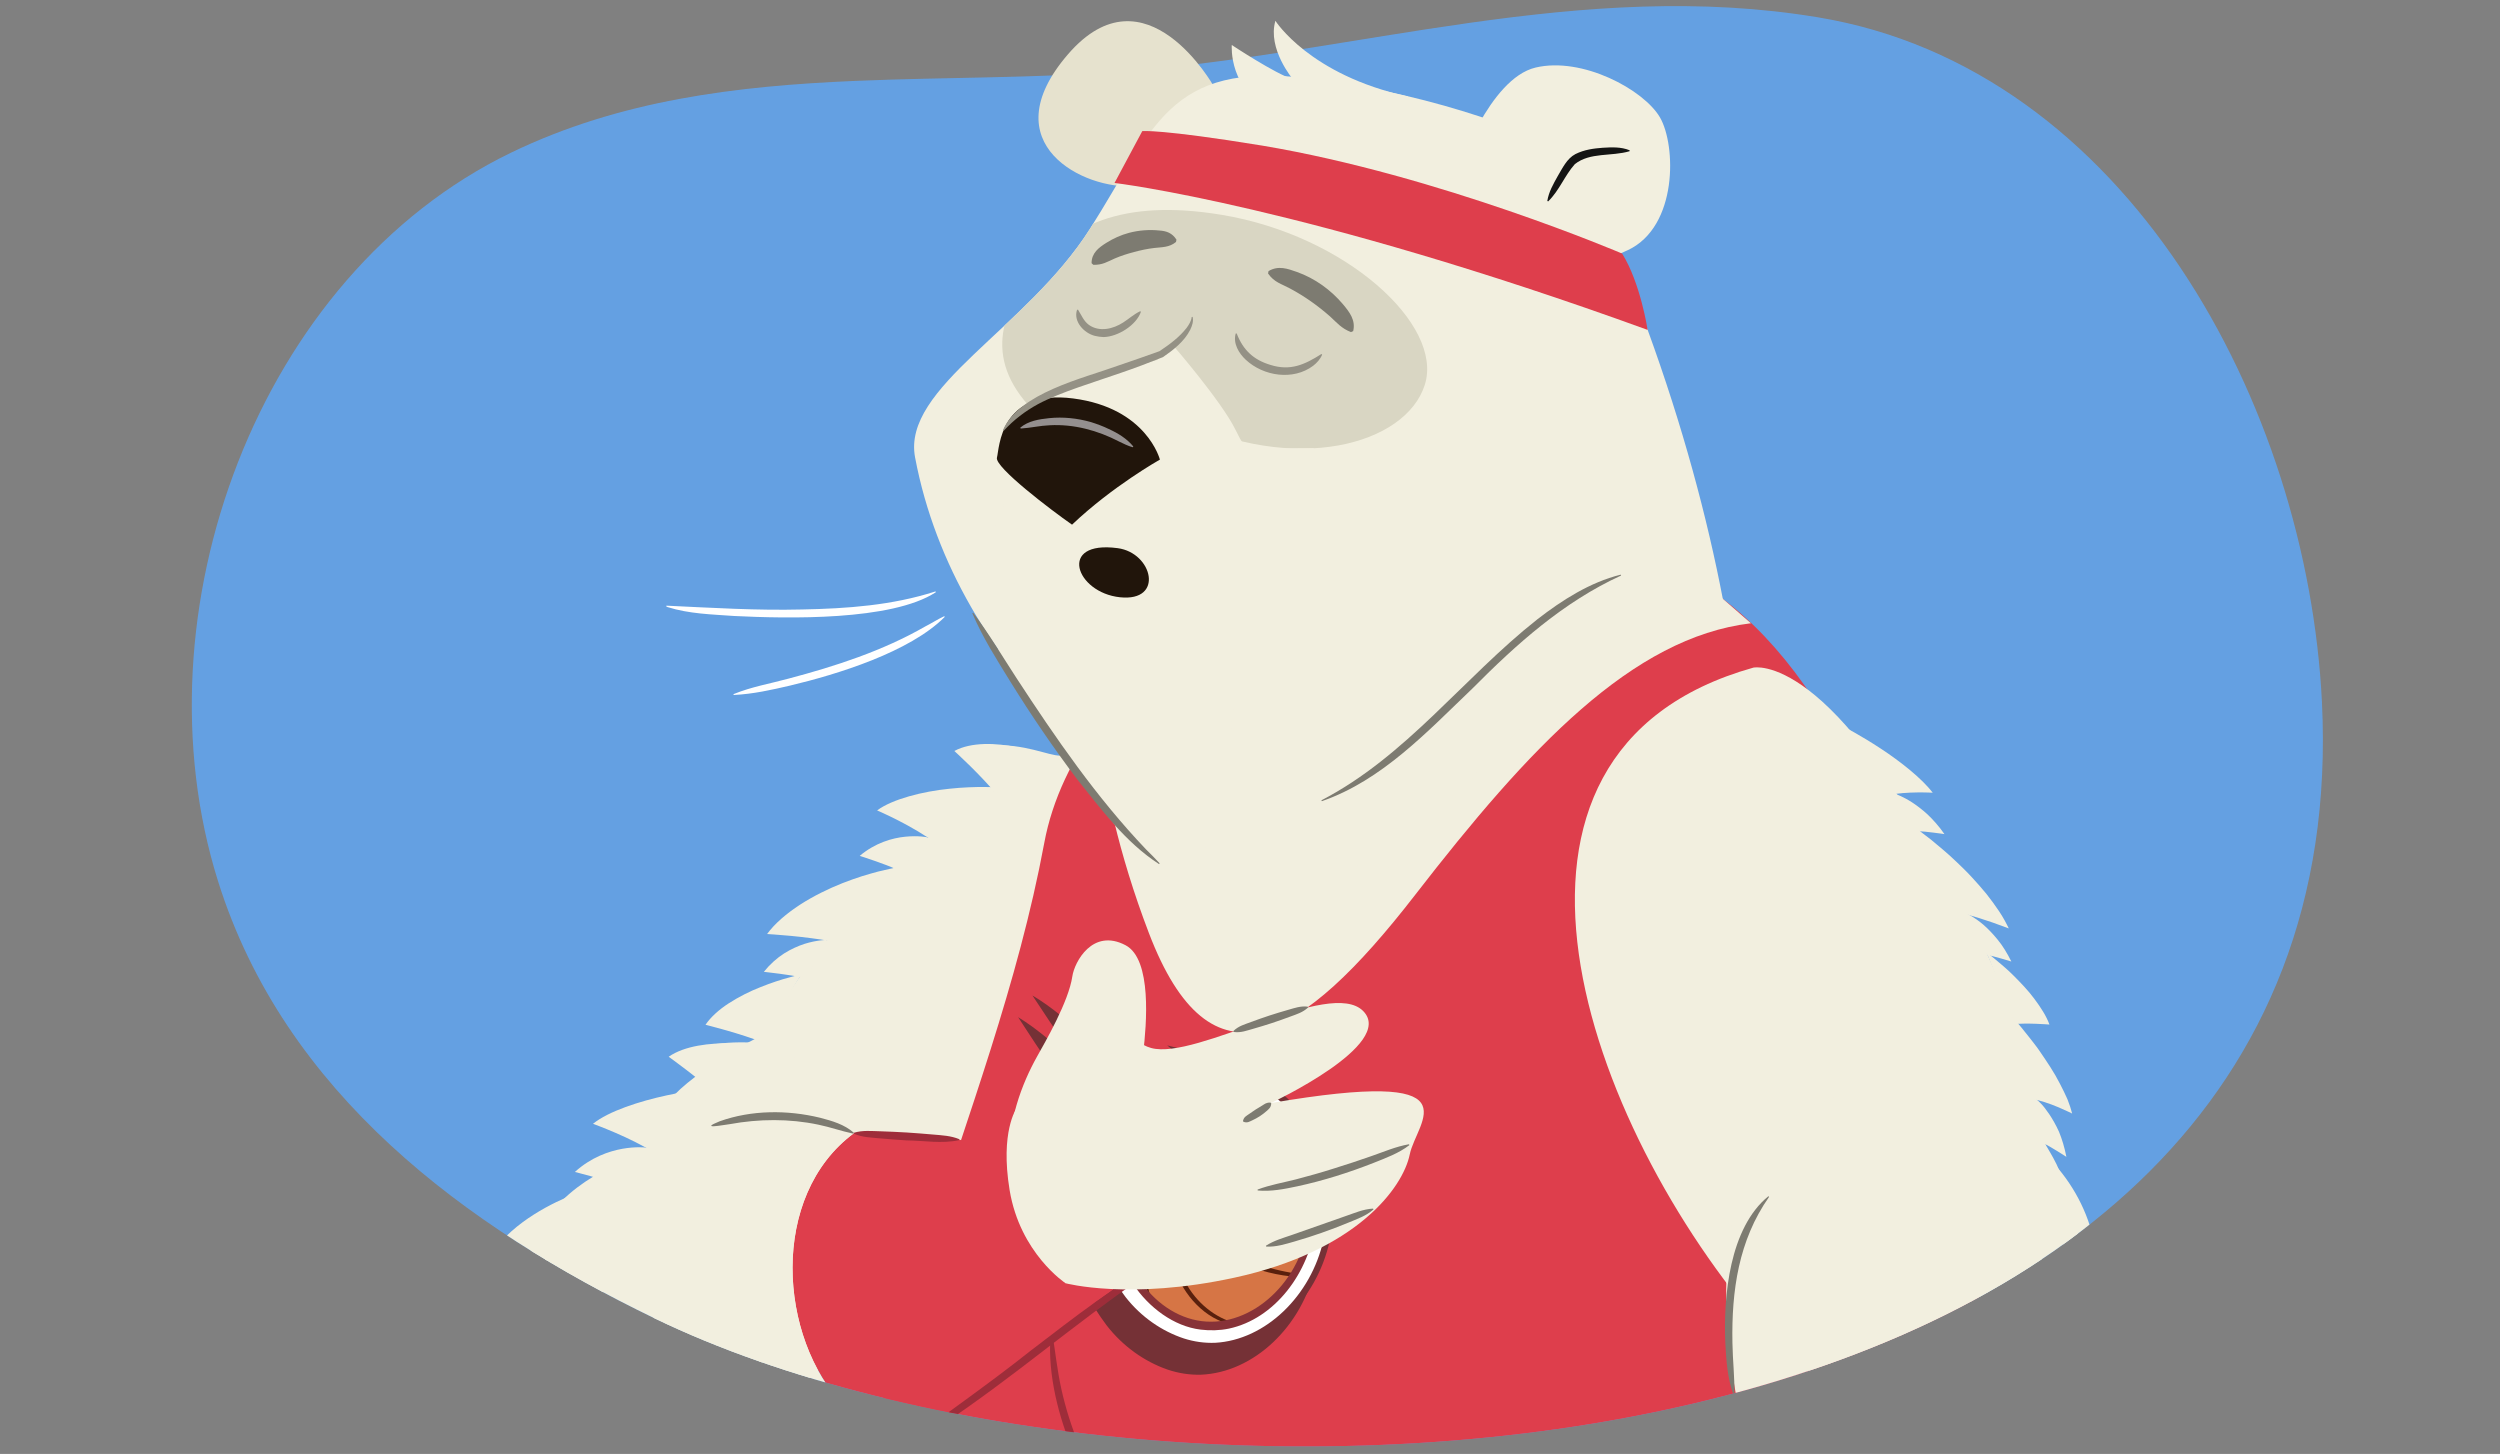 <?xml version="1.0" encoding="UTF-8"?><svg id="i" xmlns="http://www.w3.org/2000/svg" width="760" height="442" xmlns:xlink="http://www.w3.org/1999/xlink" viewBox="0 0 760 442"><rect x="0" y="0" width="760" height="442" fill="#808080" stroke="none"/><defs><clipPath id="j"><path d="M259.78,24.6c15.52-.67,31.12-.83,46.65-1.23,11.8-.3,24.92-18.46,36.57-19.37,21.36-1.66,46-4,62.12,9.44,48.85-7.86,97.29-16.55,147.6-8.17,93.91,15.63,148.69,117.89,153.15,208.12,12.05,243.74-351.87,262.37-506.78,187.43-57.49-27.81-112.58-68.38-132.83-133.01-25.55-81.55,12.12-184.12,89.06-221.38,33.17-16.06,68.6-20.29,104.47-21.83Z" fill="none"/></clipPath><clipPath id="k"><path d="M398.85,371.49c2.22-17.92-10.16-33.58-25.51-35.57-15.66-2.02-31.61,10.64-33.79,28.31-2.14,17.36,9.33,36.89,25.57,38.67,16.18,1.78,31.5-13.49,33.72-31.41Z" fill="none"/></clipPath><clipPath id="l"><path d="M469.2,42.84s-28.99-13.84-71.52-19.03c-42.53-5.19-46.9,15.09-66.27,45.67-19.37,30.58-57.24,48.3-53.23,69.56,12.41,65.9,71.58,112.38,109.26,118.94,8.14-1.32,19.33,2.34,31.79,8.22,7.65-7.16,15.71-15.48,24.11-25,39.16-44.38,65.53-56.48,80.49-58.64-4.84-25.37-12.35-53.23-22.94-82.27-13.88-38.05-31.68-57.44-31.68-57.44Z" fill="none"/></clipPath></defs><g clip-path="url(#j)"><path d="M259.78,24.6c27.32-1.17,54.88-.79,81.87-2.88,70.98-5.51,139.12-28.42,211.07-16.45,93.91,15.63,148.69,117.89,153.15,208.12,12.05,243.74-351.87,262.37-506.78,187.43-57.49-27.81-112.58-68.38-132.83-133.01-25.55-81.55,12.12-184.12,89.06-221.38,33.17-16.06,68.6-20.29,104.47-21.83Z" fill="#64a0e2"/><g><path d="M563.84,523.87c16.26,22.4,31.61,14.45,30.89,22.76,0,0,7.04-2.71,11.92-12.46,4.23-8.46-2.71-33.19-2.71-54.19,0-37.39-3.61-54.01-9.03-54.37s-31.07,98.26-31.07,98.26Z" fill="#de3e4c"/><g><path d="M334.96,245.68c-33.61-.04-70.26,23.11-93.7,66.37-23.43,43.26-45.51,95.16-45.51,95.16l41.78,19.26,114.66-101.17-17.23-79.62Z" fill="#f2efdf"/><g><path d="M330.3,248.58l.08-.03-.09,.03-.18,.07-.48,.19-1.09,.45c-.75,.32-1.54,.67-2.32,1.03-1.58,.74-3.19,1.51-4.79,2.36-3.21,1.67-6.41,3.52-9.55,5.49-6.3,3.92-12.37,8.39-18.17,13.18-11.57,9.66-22.01,20.8-31.07,33.05-4.53,6.12-8.73,12.52-12.61,19.12l-2.82,5.01c-.95,1.66-1.79,3.4-2.69,5.09l-1.34,2.58-1.4,2.78-2.79,5.56-22.33,44.49-18.12-8.91,22.38-44.6c3.72-7.41,7.44-14.94,11.66-22.18,4.24-7.22,8.85-14.24,13.84-20.97,9.97-13.47,21.5-25.81,34.39-36.56,6.47-5.34,13.24-10.33,20.37-14.77,3.56-2.23,7.2-4.33,10.93-6.28,3.76-1.94,7.5-3.75,11.58-5.27l6.62,19.08Z" fill="#f2efdf"/><path d="M320.38,230.82c-.31-.03-5.02-2.34-11.25-3.65-6.19-1.35-13.91-1.65-19.01,1.13,0,0,2.17,1.97,4.84,4.6,2.67,2.63,5.82,5.93,7.91,8.48,5.57-3.87,11.35-7.49,17.51-10.56Z" fill="#f2efdf"/><path d="M303.9,239.37c-.31,0-7.09-.47-15.21,.4-8.1,.8-17.45,3.16-22.05,6.6,0,0,2.9,1.24,6.56,3.12,3.65,1.86,8.06,4.41,11.26,6.81,6.03-6.04,12.51-11.72,19.44-16.92Z" fill="#f2efdf"/><path d="M281.88,254.54s-.68-.15-1.86-.25c-1.17-.09-2.83-.13-4.81,.07-3.96,.39-9.18,1.87-13.86,5.83,0,0,2.23,.69,4.65,1.55,2.41,.84,4.96,1.81,5.67,2.17,.36,.18,1.31-.25,2.56-.96,1.26-.7,2.8-1.69,4.29-2.7,1.52-.98,3-1.97,4.09-2.73,1.11-.73,1.84-1.22,1.84-1.22l-2.57-1.75Z" fill="#f2efdf"/><path d="M251.12,285.75s-2.76,0-6.57,1.19c-1.87,.62-4.01,1.54-6.17,2.9-2.14,1.37-4.26,3.22-6.17,5.59,0,0,2.35,.26,4.88,.6,2.53,.34,5.22,.77,5.98,.97,.38,.1,1.23-.51,2.3-1.47,1.09-.94,2.41-2.22,3.67-3.51,1.24-1.31,2.52-2.55,3.44-3.51,.92-.96,1.53-1.59,1.53-1.59l-2.87-1.17Z" fill="#f2efdf"/><path d="M271.67,263.9s-1.77,.32-4.62,1.03c-1.41,.37-3.09,.85-4.96,1.42-1.87,.58-3.87,1.32-6.01,2.14-4.23,1.68-8.77,3.89-12.86,6.53-4.07,2.65-7.68,5.7-10.02,8.92,0,0,3.33,.2,7.27,.57,3.96,.37,8.59,.99,11.24,1.45,8.21-6.66,16.87-12.54,25.72-17.68l-5.76-4.39Z" fill="#f2efdf"/><path d="M243.65,296.16c-.14,.07-1.62,.4-3.89,1.03-2.29,.61-5.3,1.58-8.53,2.88-3.27,1.27-6.62,2.97-9.65,4.91-3.01,1.94-5.52,4.21-7.11,6.55,0,0,2.85,.71,6.45,1.74,3.6,1.03,7.95,2.41,11.02,3.63,3.55-7.08,7.41-14.04,11.72-20.74Z" fill="#f2efdf"/><path d="M231.84,314.64c-.25,.17-6.41,3.03-13.12,7.53-6.64,4.36-13.78,9.68-16.54,14.17,0,0,12.36,.58,20.18,2.27,3.06-8.01,5.92-16.1,9.49-23.98Z" fill="#f2efdf"/><path d="M219.29,338.08s-10.82,2.31-16.8,12.24c0,0,9.34-.02,10.91,.15,1.58,.17,8.95-11.86,8.95-11.86l-3.06-.54Z" fill="#f2efdf"/><path d="M213.4,350.48s-20.46,10.4-27.09,23.61c0,0,7.65,1.19,14.1,2.94l19.94-24.47-6.95-2.08Z" fill="#f2efdf"/><path d="M323.68,229.5c-1.57,.57-3.74-.07-6.87-.9-3.11-.83-7.13-1.87-12.08-2.05-2.87-.11-3.67,1.14-3.27,2.94,.4,1.82,2.02,4.25,3.96,6.71,1.94,2.46,4.18,4.96,5.92,6.85,1.76,1.88,2.99,3.18,2.99,3.18,3.58-2.56,7.32-5.01,11.02-7.09-.64-3.2-1.27-6.38-1.66-9.65Z" fill="#f2efdf"/></g></g><path d="M389.72,642c179.54,0,209.53-37.57,213.86-166.18,4-118.57-23.12-294.78-115.6-309.23-92.48-14.45-160.89,37.74-170.51,89.59-15.9,85.62-61.41,160.4-58.16,252.52,2.21,62.5,78.31,133.3,130.41,133.3Z" fill="#de3e4c"/><g><g><path d="M365.02,416.81c-3.28,.07-6.58-.42-9.74-1.5-6.89-2.35-13.43-6.97-18.14-13.15-8.74-11.47-14.1-26.57-18.32-40.95,2.22,2.21,5.41,4.85,8.12,5.16,1.45,.17,2.68-.33,3.56-1.44,.05-.07,.08-.1,.14-.17,.02-.09,.03-.14,.06-.23,.03-.11,.06-.22,.09-.32,.05-.17,.07-.25,.12-.42,0-.06,0-.09,0-.15,.06-2.69-4-9.32-6.96-13.87,2.38,1.41,5.2,2.88,6.65,3.03,.66,.07,1.15-.11,1.46-.52,.51-.68,1.31-1.6-7.7-12.39,3.07,1.82,6.41,3.45,7.98,3.6,1.13,.11,1.51-.51,1.64-.89,.36-1.09-.54-2.31-1.93-3.84-7.02-7.71-13.08-17.05-19.02-25.99,6.59,4.98,12.85,10.51,19.19,15.86,7.55,6.37,10.34,8.41,11.49,8.48h0c.21,.01,.4-.03,.57-.11,.38-.2,.64-.58,.73-1.06,.24-1.29-1.13-3.97-2.89-6.77,4.82,2.84,10.37,6.45,15.51,6.85,.34,.03,.67-.05,.93-.16,.61-.25,1.01-.79,1.09-1.46,.2-1.69-2.15-4.41-4.99-7.08,7.94,2.25,16.1,4.8,23.32,9.29,.02,.01,.03,.02,.05,.03,.02,.01,.03,.02,.05,.03,7.59,3.97,14.8,10.98,18.12,19.47,3.79,9.71,4.69,18.54,2.76,28.91-3.14,16.9-18.16,31.15-33.92,31.76Z" fill="#753136"/><path d="M317.37,317.49c4.81,3.95,9.54,8.02,14.29,12.05,8.49,7.15,10.62,8.63,12.03,8.71,.36,.02,.7-.05,1.01-.21,.65-.34,1.12-1,1.27-1.83,.09-.48,.27-1.46-1.1-4.22,4.67,2.57,10.24,5.15,12.73,5.16,.48,0,.9-.07,1.27-.23,.96-.4,1.61-1.29,1.74-2.38,.17-1.4-.51-2.9-2.35-5,6.52,2.17,13.17,4.23,19.13,8.04,.04,.03,.06,.04,.1,.07,.04,.02,.06,.03,.11,.05,7.58,3.85,13.86,10.65,17.67,19.04,3.31,9.34,5.08,18.11,2.7,28.13-3.72,16.9-17.66,30.2-32.96,30.8-3.19,.07-6.37-.42-9.47-1.46-6.74-2.33-13.02-6.77-17.69-12.79-7.94-10.58-13.02-24.07-17.08-37.07,1.93,1.57,4.13,2.91,6.15,3.14,1.76,.2,3.25-.41,4.32-1.77,.11-.14,.16-.21,.27-.34,.05-.18,.07-.27,.12-.45,.02-.1,.05-.19,.08-.29,.03-.1,.06-.2,.08-.3,.03-.11,.05-.17,.08-.29,0-.12,0-.18,0-.31,.03-1.48-.55-3.93-5-11.15,1.44,.71,2.77,1.23,3.69,1.32,1.22,.13,1.89-.4,2.24-.87,1.29-1.72,.47-3.64-4.47-9.8,1.61,.76,3.04,1.28,3.97,1.37,1.8,.17,2.4-1.03,2.57-1.55,.68-2.03-1.13-3.96-2.21-5.12-5.58-6.32-10.47-13.43-15.31-20.48m-7.87-8.28c6.81,10.45,13.74,21.18,21.87,30.36,2.02,2.17,2.02,2.9,.94,2.79-2.6-.25-11.51-5.64-13.59-7.52,4.37,5.11,9.71,10.31,12.52,16.66-.11,.15-.35,.2-.68,.17-2.47-.25-10.16-5.37-10.16-5.37,3.51,5.15,7.93,10.84,9.47,17.21-.06,.21-.12,.41-.17,.62-.74,.94-1.71,1.24-2.79,1.11-4.26-.49-10.16-7.74-10.16-7.74,4.2,15.87,10.11,32.67,19.63,45.37,4.91,6.37,11.5,11.07,18.61,13.53,3.34,1.12,6.7,1.62,10.01,1.55,16.26-.63,30.96-14.8,34.88-32.73,5.25-20.02-5.34-41.21-21.39-49.6-8.49-5.57-18.64-8-28.04-10.57,0,0,10.44,8.63,7.73,9.74-.15,.06-.35,.09-.59,.09-6.66-1.33-13.08-5.4-18.98-9.07,0,0,6.66,9.39,5.18,10.15-.03,.02-.07,.02-.12,.02-12.37-6.96-21.99-19.33-34.19-26.76h0Z" fill="#753136"/></g><g><path d="M369.41,409.37c-3.28,.12-6.58-.32-9.74-1.35-6.88-2.23-13.43-6.75-18.15-12.86-8.75-11.35-14.12-26.37-18.34-40.66,2.22,2.17,5.42,4.76,8.13,5.04,1.45,.14,2.68-.38,3.56-1.5,.05-.07,.08-.1,.14-.17,.02-.09,.03-.14,.06-.23,.03-.11,.06-.22,.09-.32,.05-.17,.07-.25,.12-.42,0-.06,0-.09,0-.15,.06-2.69-4-9.26-6.97-13.76,2.38,1.38,5.21,2.8,6.65,2.93,.66,.06,1.15-.13,1.46-.54,.51-.68,1.31-1.62-7.7-12.26,3.08,1.77,6.41,3.35,7.99,3.48,1.13,.09,1.51-.54,1.64-.92,.36-1.09-.54-2.31-1.93-3.81-7.03-7.6-13.09-16.84-19.04-25.69,6.59,4.87,12.87,10.31,19.21,15.55,7.56,6.25,10.34,8.25,11.5,8.29,0,0,0,0,0,0,.21,0,.4-.03,.57-.12,.38-.2,.64-.59,.73-1.07,.24-1.3-1.14-3.95-2.89-6.72,4.82,2.77,10.07,5.87,15.51,6.61,0,0,0,0,0,0,.36,0,.67-.06,.93-.17,.61-.26,1.01-.8,1.09-1.48,.2-1.69-2.15-4.38-4.99-7.01,7.93,2.12,16.08,4.54,23.31,8.93,.02,.01,.03,.02,.05,.03,.02,.01,.03,.02,.05,.03,7.57,3.84,14.79,10.76,18.1,19.18,3.8,9.69,4.67,18.51,2.76,28.87-3.14,16.95-18.08,31.43-33.89,32.3Z" fill="#fff"/><path d="M321.74,310.8c4.81,3.87,9.55,7.86,14.3,11.82,8.49,7.01,10.63,8.47,12.04,8.52,.36,.01,.7-.06,1.01-.23,.65-.35,1.12-1.02,1.27-1.85,.09-.48,.27-1.46-1.1-4.21,4.68,2.49,10.24,4.99,12.74,4.96,.48,0,.9-.09,1.27-.25,.96-.41,1.61-1.31,1.74-2.41,.17-1.4-.51-2.89-2.35-4.96,6.51,2.06,13.15,4.02,19.13,7.74,.04,.03,.06,.04,.1,.07,.04,.02,.06,.03,.11,.05,7.57,3.73,13.85,10.44,17.65,18.76,3.32,9.32,5.06,18.07,2.69,28.08-3.71,16.95-17.59,30.48-32.94,31.32-3.19,.12-6.37-.32-9.47-1.31-6.73-2.22-13.01-6.55-17.69-12.51-7.95-10.47-13.04-23.88-17.09-36.8,1.93,1.54,4.13,2.84,6.16,3.04,1.76,.18,3.25-.47,4.33-1.84,.11-.14,.16-.21,.27-.35,.05-.18,.07-.27,.12-.46,.02-.1,.05-.19,.08-.29,.03-.1,.06-.2,.08-.3,.03-.11,.05-.17,.08-.29,0-.12,0-.18,0-.31,.03-1.48-.55-3.92-5-11.07,1.44,.69,2.77,1.19,3.69,1.26,1.22,.11,1.89-.43,2.24-.9,1.29-1.74,.47-3.65-4.47-9.73,1.61,.73,3.04,1.23,3.97,1.31,1.8,.15,2.4-1.07,2.57-1.59,.68-2.04-1.13-3.94-2.22-5.08-5.6-6.24-10.43-13.29-15.32-20.23m-7.88-8.16c6.82,10.34,13.76,20.96,21.9,30.01,2.02,2.14,2.02,2.87,.94,2.78-2.61-.21-11.52-5.45-13.6-7.31,4.37,5.03,9.72,10.17,12.54,16.46-.11,.15-.35,.21-.68,.18-2.47-.22-10.17-5.21-10.17-5.21,3.52,5.09,7.95,10.73,9.48,17.06-.06,.21-.12,.41-.17,.62-.74,.95-1.71,1.26-2.79,1.16-4.27-.43-10.18-7.58-10.18-7.58,4.2,15.77,10.11,32.49,19.65,45.06,4.91,6.3,11.52,10.89,18.61,13.24,3.34,1.07,6.7,1.51,10.01,1.39,16.3-.89,30.94-15.3,34.85-33.28,5.21-19.96-5.24-41.08-21.36-49.26-8.5-5.45-18.65-7.71-28.04-10.13,0,0,10.44,8.47,7.73,9.62-.15,.07-.35,.1-.59,.1-6.65-1.22-13.08-5.19-18.98-8.77,0,0,6.66,9.28,5.18,10.06-.03,.02-.07,.02-.12,.02-12.36-6.76-22.02-18.99-34.23-26.22h0Z" fill="#753136"/></g><g><g clip-path="url(#k)"><path d="M398.85,371.49c2.22-17.92-10.16-33.58-25.51-35.57-15.66-2.02-31.61,10.64-33.79,28.31-2.14,17.36,9.33,36.89,25.57,38.67,16.18,1.78,31.5-13.49,33.72-31.41Z" fill="#c46243"/><path d="M402.48,370.07c2.41-19.57-10.85-36.13-27.57-38.2-17.06-2.11-34.17,11.51-36.53,30.63-2.31,18.75,9.92,39.96,27.65,41.83,17.68,1.87,34.04-14.72,36.45-34.26Z" fill="#d67545"/><path d="M349.27,394.82c-2.1-8.41-2.43-13.52-.44-21.47,1.66-6.61,6.36-12.64,10.29-18.09,5.81-8.06,15.05-16.04,24.78-15.41,3.13,.2,6.29,.87,9.22,1.89-.09,.27-.14,.41-.23,.68-2.94-.87-6.02-1.42-9.08-1.43-13.05-.06-22.38,13.06-29.46,23.67-5.5,8.23-7.62,19.96-4.53,29.86-.22,.12-.33,.18-.55,.29h0Z" fill="#59200d"/><path d="M362.71,332.99c-4.62,6.16-8.78,16.47-2.81,22.99,3.78,4.13,9.49,5.75,14.71,5.61,2.31-.06,4.67-.71,7-.96,8.75-.94,19.19-1.05,27.1,4.3-.15,.25-.22,.38-.37,.63-4.99-2.99-11.92-4.01-17.4-3.95-3.03,.03-6.19,.12-9.28,.52-2.35,.3-4.71,.94-7.08,1.02-4,.15-8.05-.9-11.62-2.91-6.18-3.48-9.06-11.48-5.95-18.67,1.38-3.19,3.15-6.28,5.24-9.03,.18,.18,.28,.27,.46,.46h0Z" fill="#59200d"/><path d="M344.78,346.43c.08,6.89,5.42,12.23,9.6,16.39,4.49,4.46,8.96,9.56,13.75,13.33,7.49,5.9,15.27,9.2,24.33,10.75,2.52,.43,6.22,.56,8.87,.61-.03,.28-.04,.42-.07,.71-11.72,.77-24.6-2.58-33.96-10.8-4.73-4.15-9.28-9-13.7-13.59-4.31-4.47-9.86-10.4-9.37-17.73,.22,.13,.33,.2,.56,.33h0Z" fill="#59200d"/><path d="M374.53,402.66c-8-1.48-14.96-9-17.46-17.12-1.64-5.34-5.38-11.86-9.42-15.4-2.64-2.31-5.77-4.16-8.29-.96-.68,.86-1.31,1.91-1.77,2.98-.23-.12-.34-.18-.57-.3,.42-1.22,1-2.33,1.72-3.33,2.73-3.83,6.49-2.19,9.63,.52,3.77,3.25,6.8,7.54,8.7,12.31,.95,2.36,1.56,4.83,2.61,7.07,3.08,6.6,8.63,11.57,15.03,13.55-.07,.27-.11,.41-.18,.68h0Z" fill="#59200d"/></g><path d="M373.58,403.9c-2.79,.58-5.72,.65-8.61,.3-8.08-.99-15.74-6.66-20.54-13.92-4.9-7.41-7.15-17.02-6.01-26.31,1.11-9.03,5.52-17.14,12.04-22.42,6.66-5.4,14.98-7.84,23.04-6.92,15.93,1.82,29.33,17.83,26.48,36.88h0c-1.92,15.64-12.59,29.45-26.4,32.39Zm-8.44-66.41c-4.79,.85-9.35,2.94-13.31,6.18-6.02,4.92-10.12,12.45-11.15,20.82-1.05,8.58,1.05,17.36,5.56,24.3,4.55,6.99,11.48,11.87,19.04,12.83,15.42,1.96,30.68-12.35,32.44-30.14h0c2.64-17.64-9.78-32.55-24.54-34.26-2.69-.31-5.41-.2-8.04,.27Z" fill="#873238"/></g></g><path d="M532.29,189.47c-36.13,4.34-67.43,37.81-102.11,82.61s-62.14,60.69-80.92,11.56c-18.79-49.13-16.63-83.52-16.63-83.52l120.67-59.54,69.84,40.94,9.15,7.95Z" fill="#f2efdf"/><g><path d="M533.02,202.96c-91.53,25.72-51.18,139.07,3.57,201.53,43.97,50.17,82.1-10.38,82.1-10.38,0,0,14.09-42.82-23.69-119.72-37.78-76.9-61.98-71.43-61.98-71.43Z" fill="#f2efdf"/><g><path d="M537.48,213.35l.91,.91,.99,1.02,1.99,2.1c.67,.71,1.33,1.42,1.98,2.15,.66,.72,1.32,1.45,1.96,2.18,2.61,2.93,5.16,5.94,7.66,9,4.99,6.12,9.77,12.44,14.29,18.92,9.02,12.98,17.14,26.59,23.86,40.78,1.73,3.53,3.25,7.14,4.84,10.72,1.44,3.63,2.97,7.24,4.24,10.93,1.39,3.65,2.5,7.38,3.72,11.08l1.58,5.61c.25,.94,.55,1.87,.77,2.81l.67,2.83c3.72,15.07,5.37,30.49,5.1,45.82l11.92,.31c.3-16.46-1.49-32.95-5.43-48.92l-.71-3c-.23-1-.54-1.98-.81-2.97l-1.67-5.93c-1.28-3.91-2.46-7.85-3.92-11.69-1.34-3.89-2.94-7.67-4.46-11.49-1.66-3.76-3.25-7.54-5.06-11.23-7.03-14.85-15.47-29-24.84-42.48-4.69-6.73-9.65-13.29-14.84-19.65-2.6-3.18-5.25-6.31-7.98-9.38-2.74-3.07-7.19,1.01-10.13-1.91l-6.61,1.48Z" fill="#f2efdf"/><path d="M560.22,220.74c.24,.15,5.5,2.86,11.49,6.81,6,3.92,12.63,9.18,15.83,13.44,0,0-.52-.02-1.38-.06-.86-.02-2.05-.05-3.4-.03-2.71,.04-6,.24-8.42,.77-4.42-7.14-9.11-14.14-14.11-20.94Z" fill="#f2efdf"/><path d="M576.27,241.38s.5,.16,1.37,.56c.86,.4,2.12,1,3.55,1.93,1.43,.93,3.08,2.16,4.81,3.74,1.68,1.61,3.46,3.57,5.11,5.96,0,0-.4-.06-1.01-.15-.62-.08-1.45-.19-2.32-.3-1.73-.22-3.58-.41-4.09-.4-.26,0-.96-.7-1.86-1.75-.91-1.05-2.06-2.42-3.15-3.81-2.2-2.77-4.35-5.47-4.35-5.47l1.94-.3Z" fill="#f2efdf"/><path d="M598.52,278.06s.48,.23,1.28,.74c.8,.51,1.96,1.29,3.25,2.41,1.28,1.13,2.73,2.59,4.21,4.42,.37,.46,.74,.93,1.11,1.44,.35,.51,.71,1.04,1.06,1.6,.7,1.12,1.38,2.33,2.02,3.63,0,0-1.55-.48-3.23-.95-1.67-.48-3.47-.95-3.97-1.02-.48-.08-2.38-3.17-4.15-6.23-.87-1.54-1.78-3.03-2.44-4.16-.66-1.13-1.1-1.87-1.1-1.87l1.96-.03Z" fill="#f2efdf"/><path d="M583.69,252.72s1.29,.94,3.35,2.55c1.01,.82,2.21,1.82,3.54,2.96,.66,.58,1.36,1.18,2.08,1.81,.71,.64,1.43,1.33,2.18,2.03,1.47,1.42,3.06,2.92,4.55,4.56,1.5,1.63,3.01,3.32,4.43,5.05,1.38,1.76,2.7,3.54,3.88,5.31,1.19,1.76,2.15,3.56,2.97,5.25,0,0-2.22-.84-4.88-1.78-2.66-.94-5.84-1.91-7.66-2.41-5.82-8.4-12.06-16.41-18.63-24.06l4.19-1.28Z" fill="#f2efdf"/><path d="M603.85,289.43c.09,.11,1.09,.87,2.61,2.12,.76,.63,1.65,1.37,2.63,2.22,.49,.43,1,.87,1.52,1.35,.5,.49,1.03,.99,1.56,1.51,2.1,2.11,4.44,4.5,6.32,7.08,1.92,2.57,3.63,5.22,4.54,7.75,0,0-1.8-.15-4.09-.23-2.29-.08-5.06-.09-7.05,.14-2.35-7.42-5.05-14.74-8.04-21.95Z" fill="#f2efdf"/><path d="M611.91,309.37c.05,.05,.33,.37,.8,.9,.47,.53,1.14,1.27,1.89,2.21,.76,.93,1.65,2.04,2.62,3.28,.96,1.25,2.06,2.6,3.05,4.09,2.02,2.96,4.26,6.25,5.92,9.55,.86,1.64,1.65,3.26,2.32,4.79,.62,1.55,1.1,3.02,1.42,4.33,0,0-1.89-.95-4.37-1.99-2.45-1.04-5.65-2.11-8.09-2.54-1.29-8.3-3.28-16.49-5.57-24.62Z" fill="#f2efdf"/><path d="M619.39,334.46s.41,.34,1.07,1.04c.69,.69,1.52,1.76,2.49,3.18,.96,1.43,2.01,3.22,2.99,5.38,.89,2.18,1.68,4.73,2.24,7.62,0,0-1.38-.89-2.87-1.81-1.49-.92-3.1-1.85-3.57-2.05-.24-.1-.59-1.03-.97-2.36-.41-1.33-.94-3.04-1.41-4.74-.49-1.7-.89-3.4-1.27-4.65-.37-1.25-.62-2.08-.62-2.08l1.92,.46Z" fill="#f2efdf"/><path d="M621.75,347.82s.66,1.04,1.69,2.86c.5,.91,1.16,2.01,1.76,3.29,.6,1.28,1.25,2.72,1.92,4.29,.33,.79,.67,1.6,1,2.45,.16,.42,.33,.85,.5,1.29,.14,.44,.29,.88,.43,1.33,.57,1.8,1.1,3.69,1.58,5.62,.22,.97,.49,1.94,.63,2.93,.15,.99,.29,1.97,.4,2.96,.22,1.98,.35,3.95,.34,5.85,0,0-1.09-.63-2.66-1.41-1.57-.78-3.63-1.71-5.56-2.35-1.28-10.15-3.4-20.08-6.37-29.65l4.34,.53Z" fill="#f2efdf"/></g></g><g><path d="M612.53,422.55c-24.3-16.01-67.14-10.71-81.14,17.99,3.95,16.91,7.76,31.14,7.76,31.14l3.61,8.41,43.89,47.25c3.05-20.44,27.6-54.75,41.68-90.67-3.78-4.7-8.89-9.57-15.8-14.12Z" fill="#de3e4c"/><path d="M586.44,527.29c.95-8.41,4.65-16.16,8.12-23.76,3.5-7.59,7.32-15,11.07-22.43,6.26-11.97,12.18-24.08,18-36.25,1.39-2.67,2.89-5.69,4.49-8.25,0,0,.41,.16,.41,.16-.92,4.11-2.21,8.11-3.74,12-1.53,3.89-3.27,7.69-5.01,11.49-6.88,15.17-14.86,29.83-22.31,44.69-2.77,5.57-5.27,11.22-7.9,16.84-.95,1.85-1.7,3.77-2.72,5.63l-.42-.12h0Z" fill="#9e2d3a"/><path d="M531.6,440.49c2.09,2.26,2.51,4.9,3.3,7.45,.76,2.56,1.47,5.14,2.12,7.73,.64,2.59,1.21,5.2,1.74,7.82,.56,2.72,1.26,5.28,.6,8.13,0,0-.43,.11-.43,.11-1.93-2.18-2.5-4.79-3.28-7.44-.76-2.57-1.49-5.15-2.14-7.75-.65-2.6-1.23-5.22-1.76-7.84-.5-2.64-1.37-5.18-.58-8.12l.43-.1h0Z" fill="#9e2d3a"/><path d="M546,339c-27.47,18.07-22.13,67.43-17.42,89.14,.91,4.18,1.86,8.36,2.8,12.4,14-28.69,56.84-34,81.14-17.99,6.92,4.56,12.02,9.42,15.8,14.12,7.96-20.3,12.57-41.12,8.05-60.25-9.34-39.56-62.92-55.49-90.38-37.42Z" fill="#f2efdf"/></g><path d="M346.35,469.71c-16.57-13.12-29.27-44.05-26.84-65.05,0,0,.29,0,.29,0,.99,5.96,1.57,11.83,2.86,17.64,2.57,11.57,7.16,22.67,13.5,32.69,3.16,5.04,6.95,9.56,10.4,14.53,0,0-.21,.2-.21,.2h0Z" fill="#9e2d3a"/><path d="M526.97,423.96c-1.86-5.05-2.18-10.39-2.47-15.66-.63-14.26,1.29-35.02,13.09-44.65,0,0,.21,.2,.21,.2-9.29,13.23-11.43,28.57-11.14,44.38,.08,5.22,.69,10.37,.6,15.68l-.29,.05h0Z" fill="#7d7b71"/><g><path d="M369.02,26.29s-20.74-37.17-44.37-9.77c-23.63,27.41,5.36,41.25,19.98,40.03,14.62-1.21,24.39-30.27,24.39-30.27Z" fill="#e6e2ce"/><path d="M469.2,42.84s-28.99-13.84-71.52-19.03c-42.53-5.19-46.9,15.09-66.27,45.67-19.37,30.58-57.24,48.3-53.23,69.56,12.41,65.9,71.58,112.38,109.26,118.94,8.14-1.32,19.33,2.34,31.79,8.22,7.65-7.16,15.71-15.48,24.11-25,39.16-44.38,65.53-56.48,80.49-58.64-4.84-25.37-12.35-53.23-22.94-82.27-13.88-38.05-31.68-57.44-31.68-57.44Z" fill="#f2efdf"/><path d="M443.12,52.01s9.52-28.1,23.69-31.47c14.17-3.38,32.93,6.72,37.83,15.17,4.9,8.45,5.48,33.11-9.71,40.3-15.19,7.19-28.35,6.75-28.35,6.75l-23.47-30.75Z" fill="#f2efdf"/><g clip-path="url(#l)"><path d="M318.82,129.11c-19.52-16.11-16.37-31.5-5.32-46.02,11.05-14.51,27.51-22.8,57.83-17.79,37.73,6.23,67.59,33.39,61.81,51.68-5.78,18.29-39.58,27.53-74.96,10.17l-39.36,1.97Z" fill="#d9d6c3"/></g><path d="M399.49,136.25c-21.14-.21-19.64,3.01-23.93-5.66-4.29-8.68-18.88-25.52-18.88-25.52l-4.92,4.34s-31.71,8.52-38.1,14.83c-6.39,6.31,67.63,39.67,67.63,39.67l18.2-27.66Z" fill="#f2efdf"/><path d="M321.06,131.39s26.42-.8,44.77,4.43c18.35,5.22,28.13,23.48,27.71,30.18-.32,5.14-16.48,24.53-23.96,33.25-2.34,2.73-5.77,4.29-9.37,4.27l-18.06-.12c-3.44-.02-6.79-1.17-9.52-3.27-15.4-11.87-25.6-23.8-29.68-28.92-1.34-1.69-1.88-3.88-1.49-6,3.82-20.54,19.6-33.8,19.6-33.8Z" fill="#f2efdf"/><path d="M325.9,159.5c-6.32-4.4-23.59-17.51-22.83-20.37s.8-20.89,23.17-18c22.38,2.89,26.37,18.59,26.37,18.59,0,0-14.4,8.08-26.71,19.78Z" fill="#21150b"/><path d="M304.88,130.8c4.79-11.29,24.27-15.74,35.05-19.66,3.96-1.3,9.41-3.27,12.55-4.38,3.04-2.03,6.07-4.25,8.31-7.16,.69-.96,1.36-2.04,1.48-3.22l.29-.06c.32,1.37-.15,2.72-.72,3.91-1.81,3.58-5.07,6.09-8.28,8.33-4.25,1.71-8.54,3.33-12.87,4.81-7.41,2.61-18.33,5.83-25.16,9.5-3.89,2.13-7.33,4.74-10.4,8.09l-.25-.16h0Z" fill="#949185"/><path d="M310.16,130.01c2.47-2.06,5.68-2.56,8.77-2.89,4.26-.44,8.58,.02,12.7,1.19,1.72,.54,3.79,1.29,5.41,2.1,2.81,1.27,5.5,2.91,7.49,5.32,0,0-.17,.24-.17,.24-1.53-.43-2.85-1.11-4.18-1.75-6.46-3.37-13.76-5.34-21.08-4.94-2.94,.12-5.72,.8-8.81,1l-.12-.27h0Z" fill="#948f8f"/><path d="M387.42,33.58c-14.07-5.57-12.96-19.9-12.96-19.9,0,0,13.23,8.77,18.59,10.41,0,0-7.81-9.21-5.33-17.77,0,0,10.37,16.48,40.23,23l6.05,12.07-46.57-7.82Z" fill="#f2efdf"/><path d="M495.39,45.97c-5.5,1.65-12.07,.25-16.65,3.94-3.1,3.48-4.68,7.97-8.1,11.32,0,0-.26-.14-.26-.14,.46-2.82,1.84-5.16,3.16-7.54,1.44-2.4,2.78-5.35,5.39-6.71,2.73-1.36,5.52-1.71,8.28-1.92,2.75-.16,5.52-.32,8.19,.76v.29h-.01Z" fill="#141414"/><path d="M302.67,197.38s30.02,51.8,50.48,67.84c20.46,16.04,23.49-75,23.49-75l-73.98,7.16Z" fill="#f2efdf"/><path d="M295.84,186.27c4.82,6.38,8.84,13.22,13.18,19.87,11.91,18.22,24.3,36.26,39.35,52.05,1.41,1.38,2.8,2.79,4.16,4.26,0,0-.18,.23-.18,.23-10.17-6.57-17.44-16.48-24.9-25.78-7.21-9.54-13.95-19.44-20.25-29.6-4.18-6.78-8.49-13.5-11.61-20.88,0,0,.26-.15,.26-.15h0Z" fill="#7d7b71"/><path d="M492.81,174.96c-17.51,8.02-31.72,20.77-45.16,34.31-13.7,13.08-27.46,27.93-45.82,34.29,0,0-.12-.27-.12-.27,25.83-13.39,43.14-37.26,65.64-55.02,7.59-5.87,15.95-11.23,25.36-13.58,0,0,.1,.28,.1,.28h0Z" fill="#7d7b71"/><path d="M385.63,82.42c2.98-1.79,5.81-.74,8.68,.27,5.43,1.95,10.23,5.4,13.94,9.79,1.94,2.32,3.93,4.81,3.12,8.18,0,0-.67,.3-.67,.3-2.93-1.14-4.26-2.83-6.34-4.74-3.75-3.29-7.83-6.2-12.24-8.54-2.53-1.38-4.76-1.83-6.63-4.54,0,0,.14-.72,.14-.72h0Z" fill="#7d7b71"/><path d="M357.49,73.57c-2.03,1.68-4.27,1.54-6.64,1.82-2.07,.25-4.1,.68-6.09,1.22-2,.53-3.98,1.15-5.88,1.97-2.27,1-3.66,1.98-6.5,1.93,0,0-.54-.5-.54-.5-.01-3.12,2.21-4.75,4.49-6.19,2.13-1.34,4.44-2.38,6.87-3.03,3.03-.8,6.21-1.04,9.32-.71,2.08,.15,3.82,.73,5.13,2.78,0,0-.15,.72-.15,.72h0Z" fill="#7d7b71"/><path d="M338.81,55.62s57.83,6.8,162.07,44.67c0,0-2.17-14.3-7.75-23.2,0,0-55.66-23.82-109.43-32.83-30.98-5.06-36.45-4.4-36.45-4.4l-8.44,15.77Z" fill="#de3e4c"/><path d="M327.73,94.16c1.07,1.73,1.72,3.44,3.3,4.61,3.19,2.25,7.37,1.25,10.44-.75,1.69-1.07,3.13-2.44,5.14-3.41,0,0,.23,.18,.23,.18-1.4,4.09-7.03,7.58-11.33,7.68-.87-.03-1.82-.15-2.65-.36-3.34-.83-6.66-4.42-5.43-7.95,0,0,.29,0,.29,0h0Z" fill="#949185"/><path d="M375.96,101.39c1.94,5,5.08,7.98,10.19,9.52,6.08,1.95,10.44-.03,15.56-3.29,0,0,.23,.18,.23,.18-.57,1.38-1.58,2.49-2.73,3.39-6.07,4.56-15.08,3.2-20.47-1.8-2.14-1.98-3.96-5.01-3.08-8.01,0,0,.29,0,.29,0h0Z" fill="#949185"/><path d="M339.77,166.64c-18.33-2.44-12.8,13.51,.71,14.93,13.51,1.42,9.96-13.51-.71-14.93Z" fill="#21150b"/></g><g><path d="M249.12,332.56l-2.52,1.82-2.62,1.92-5.23,3.93c-3.47,2.65-6.92,5.35-10.32,8.08-6.8,5.47-13.44,11.09-19.77,16.87-6.32,5.78-12.37,11.73-17.67,17.79-2.64,3.02-5.08,6.07-7.13,9.02-2.03,2.92-3.67,5.85-4.42,7.87-.38,.95-.51,1.78-.48,1.61,0,0,0,0,0,0,.02,0,.02,0,0,0,.01,0,.02-.02,.02-.03,0,0,0,.05,0,.08,.02,.1,.08,.26,.1,.39,.19,.63,.52,1.59,1.06,2.63,.58,1.04,1.2,2.16,2.05,3.25,1.59,2.21,3.69,4.31,5.96,6.09,2.29,1.79,4.79,3.27,7.42,4.38,5.28,2.17,10.98,2.92,17.05,2.06,3.03-.43,6.14-1.24,9.28-2.36,3.14-1.13,6.29-2.72,9.44-4.44l10.06,17.51c-4.04,2.23-8.18,4.31-12.55,5.89-4.37,1.57-8.88,2.76-13.51,3.41-9.24,1.32-18.89,.18-27.55-3.44-4.32-1.81-8.39-4.22-12.08-7.1-3.68-2.89-7.02-6.23-9.79-10.03-2.78-3.78-5.08-7.98-6.36-12.65-.64-2.31-.97-4.86-.73-7.32,.24-2.49,.88-4.82,1.72-7.05,1.7-4.45,4.1-8.46,6.72-12.26,2.63-3.79,5.52-7.37,8.53-10.81,6.03-6.88,12.55-13.26,19.26-19.41,6.72-6.14,13.66-12,20.74-17.7,7.09-5.69,14.28-11.2,21.7-16.51l11.64,16.5Z" fill="#f2efdf"/><path d="M234.43,318.26c-.33,.06-5.62-.97-12.11-1.09-6.48-.13-14.18,.7-19.04,4.08,0,0,2.38,1.71,5.36,3.99,2.98,2.28,6.55,5.14,8.97,7.4,5.5-4.9,11.1-9.7,16.83-14.38Z" fill="#f2efdf"/><path d="M218.5,330.41c-.33,.07-7.46,.76-15.76,2.57-8.29,1.78-17.77,4.83-22.47,8.66,0,0,2.99,1.07,6.8,2.72,3.81,1.64,8.44,3.88,11.82,6.04,6.29-6.86,12.87-13.51,19.61-20Z" fill="#f2efdf"/><path d="M196.17,348.85s-2.84-.35-6.96,.38c-4.11,.74-9.54,2.59-14.45,7.05,0,0,2.33,.58,4.82,1.28,2.49,.7,5.15,1.52,5.88,1.83,.74,.31,4.03-2.03,7.21-4.34,3.17-2.32,6.21-4.65,6.21-4.65l-2.71-1.56Z" fill="#f2efdf"/><path d="M164.33,384.45s-.72,.12-1.9,.54c-1.19,.42-2.86,1.11-4.73,2.4-1.87,1.29-3.98,3.12-5.78,6.12-.89,1.49-1.7,3.31-2.23,5.56-.23,1.1-.46,2.27-.48,3.47-.03,.6-.04,1.22-.04,1.84,.03,.62,.1,1.27,.16,1.89,0,0,.11-.13,.31-.36,.2-.24,.48-.57,.83-.96,.68-.78,1.75-1.75,2.83-2.62,2.18-1.8,4.82-3.02,5.6-3.23,.38-.12,.87-1.22,1.56-2.65,.68-1.44,1.59-3.22,2.61-4.9,1.01-1.68,2.07-3.28,2.91-4.45,.84-1.16,1.39-1.93,1.39-1.93-1.01-.25-2.02-.49-3.04-.72Z" fill="#f2efdf"/><path d="M185.46,359.39s-1.86,.46-4.83,1.42c-2.97,.97-7.06,2.44-11.5,4.61-4.44,2.17-9.25,5.01-13.58,8.83-4.3,3.8-8.18,8.64-10.21,14.56,0,0,.89-.45,2.31-1.04,.71-.3,1.55-.62,2.48-.92,.93-.3,1.94-.62,3-.86,4.23-1.08,9.03-1.44,11.82-1.41,3.95-4.27,8.27-7.95,12.72-11.4,4.46-3.44,9.07-6.62,13.77-9.65l-5.98-4.14Z" fill="#f2efdf"/><path d="M159.08,397.92c-.05,.08-.41,.38-.92,.96-.26,.29-.58,.65-.93,1.08-.33,.44-.7,.95-1.09,1.54-.35,.6-.72,1.28-1.11,2.05-.37,.76-.67,1.65-1.01,2.56-.32,.92-.56,1.85-.82,2.89-.24,1.03-.4,2.05-.57,3.18-.58,4.39-.32,9.3,.86,13.83,1.16,4.53,3.24,8.67,5.85,11.56,0,0,1.24-2.72,3.16-6.01,1.91-3.31,4.51-7.09,6.67-9.58-2.96-3.18-5.59-6.74-7.55-10.74-.98-2-1.75-4.12-2.27-6.36-.1-.56-.25-1.14-.31-1.72-.06-.58-.12-1.16-.16-1.74-.02-1.17,.02-2.35,.19-3.51Z" fill="#f2efdf"/><path d="M166.91,421.09c.06,.16,.22,2.08,.97,5.04,.76,2.95,2.13,6.99,4.52,11.17,2.36,4.18,5.75,8.48,9.74,11.84,3.96,3.39,8.46,5.78,12.22,6.79,0,0-.32-.78-.78-2.1-.45-1.32-1.02-3.15-1.52-5.22-.5-2.06-.88-4.47-1.09-6.77-.22-2.3-.24-4.59-.06-6.61-8.87-2.28-17.34-7.14-24.01-14.14Z" fill="#f2efdf"/><path d="M190.85,438.37s.28,.65,.96,1.72c.34,.53,.77,1.17,1.33,1.89,.56,.69,1.25,1.42,2.08,2.2,.82,.8,1.79,1.55,2.91,2.29,.56,.37,1.16,.74,1.79,1.1,.64,.33,1.31,.64,2.02,.95,.71,.3,1.46,.61,2.24,.85,.78,.23,1.6,.43,2.45,.61,1.7,.41,3.51,.51,5.43,.54,0,0-1.53-2.01-2.94-4.23-1.43-2.19-2.73-4.76-3-5.49-.29-.74-4.32-1.53-8.04-2.78-1.85-.65-3.67-1.27-4.97-1.86-1.33-.52-2.17-.95-2.17-.95-.04,1.04-.07,2.1-.08,3.15Z" fill="#f2efdf"/><path d="M206.11,440.81s.33,.22,.91,.61c.31,.19,.68,.43,1.11,.7,.44,.25,.95,.52,1.53,.81,1.16,.58,2.61,1.31,4.29,1.89,.84,.31,1.75,.62,2.72,.93,.96,.26,1.97,.51,3.04,.75,.54,.11,1.09,.23,1.64,.35,.56,.1,1.11,.17,1.69,.24,1.15,.15,2.33,.27,3.56,.37,1.2,.04,2.43,.05,3.68,.03,.62-.02,1.27-.02,1.89-.07l1.87-.19c5.07-.51,9.96-2.1,14.09-4.36,0,0-1.57-1.24-3.65-3.14-2.08-1.9-4.65-4.47-6.77-7.05-5.57,1.58-11.23,2.58-16.75,2.78-5.52,.21-10.9-.4-15.83-1.8,.26,2.39,.59,4.78,.98,7.17Z" fill="#f2efdf"/><path d="M237.48,316.06c-2.79,2-9.68-.04-19.7,1.3-5.78,.8-2.62,5.3,1.96,9.57,4.58,4.28,10.52,8.43,10.52,8.43,3.63-3.47,7.33-6.91,11.06-10.25-1.3-3.01-2.6-6.02-3.84-9.06Z" fill="#f2efdf"/></g><g><path d="M256.66,427.57c-20.17-20.98-22.75-64.07,2.91-83.06,17.35,.8,32.04,1.96,32.04,1.96l8.93,2.02,54.45,34.55c-19.54,6.72-48.8,37.11-81.57,57.5-5.31-2.86-11.03-7-16.77-12.97Z" fill="#de3e4c"/><path d="M355.06,383.17c-21.06,13.47-39.94,29.81-60.33,44.24-6.8,4.81-13.67,9.61-21.23,13.25l-.16-.25c13.29-10.07,26.94-19.43,39.99-29.81,6.61-5.05,13.19-10.16,19.99-15.01,6.79-4.8,13.69-9.75,21.6-12.68,0,0,.13,.26,.13,.26h0Z" fill="#9e2d3a"/><path d="M259.58,344.36c2.72-.82,5.38-.51,8.06-.45,2.68,.07,5.35,.23,8.03,.37,2.67,.19,5.34,.37,8.01,.62,2.67,.24,5.35,.34,7.95,1.41l-.02,.29c-5.36,1.16-10.7,.14-16.08,.08-2.67-.19-5.33-.36-7.99-.61-2.66-.27-5.33-.27-7.96-1.42v-.29h.01Z" fill="#9e2d3a"/><path d="M162.39,377.38c12.76-30.3,62.28-34.04,84.48-33.36,4.28,.13,8.56,.3,12.7,.49-25.66,19-23.08,62.08-2.91,83.06,5.74,5.97,11.45,10.1,16.77,12.97-18.52,11.52-38.15,19.85-57.78,18.89-40.6-1.98-66.02-51.76-53.26-82.06Z" fill="#f2efdf"/></g><g><path d="M312.05,346.98c2.16-4.93,3.49-9.9,4.85-14.95,.07-.06,.14-.12,.21-.19,3.53-3.06,7.2-5.95,10.9-8.8,1.92-1.48,3.93-3.48,6.06-4.63-.43,.32-.85,.63-1.28,.95,.64-.43,1.29-.85,1.95-1.25,.82-.5,1.65-.98,2.49-1.44,2.3-1.27,4.66-2.4,7.05-3.49,.62,2.5,2.29,4.47,5.67,5.41,13.69,3.8,54.44-21.41,64.46-11.23,10.02,10.17-28.05,27.97-28.05,27.97,63.28-10.81,44.29,5.4,42.2,15.62-2.09,10.22-16.28,29.42-53.29,37.46-31.88,6.93-51.37,1.69-51.37,1.69l-13.37-39.9c.53-1.05,1.04-2.12,1.51-3.21Z" fill="#f2efdf"/><path d="M347.53,320.11c1.02-8.58,2.74-28.49-5.36-32.76-10.02-5.28-15.53,5.07-16.18,9.47-1.12,7.67-8.23,19.91-10.72,24.36-4.53,8.09-9.3,20.22-8.2,32.39l13.14,8.74,20.88-15.91,6.43-26.29Z" fill="#f2efdf"/><path d="M417.53,367.68c-2.29,2.01-5.04,2.91-7.7,4.03-5.34,2.2-10.79,4.12-16.34,5.72-2.78,.79-5.55,1.68-8.57,1.54,0,0-.07-.28-.07-.28,2.54-1.62,5.28-2.36,7.99-3.3,4.04-1.43,12.17-4.29,16.22-5.7,2.72-.92,5.33-2.11,8.36-2.28l.11,.27h0Z" fill="#7d7b71"/><path d="M428.45,348.12c-3.29,2.53-7.12,3.88-10.86,5.39-7.52,2.96-15.26,5.41-23.17,7.12-3.95,.84-7.97,1.65-12.08,1.28,0,0-.04-.29-.04-.29,3.85-1.44,7.75-2.09,11.63-3.08,3.86-1.02,7.71-2.08,11.51-3.3,3.82-1.17,7.61-2.45,11.39-3.76,3.79-1.3,7.44-2.92,11.5-3.63l.12,.27h0Z" fill="#7d7b71"/><path d="M377.87,340.76c.28-1.26,1.07-1.52,1.74-2.03,.68-.49,1.36-.95,2.05-1.4,.69-.45,1.4-.86,2.1-1.28,.71-.43,1.27-.96,2.49-.85,0,0,.2,.21,.2,.21-.01,1.26-.78,1.78-1.42,2.36-1.3,1.16-2.77,2.1-4.35,2.82-.79,.34-1.48,.9-2.69,.42l-.13-.26h0Z" fill="#7d7b71"/><path d="M323.91,390.09s-13.83-9.1-16.99-28.32c-2.92-17.77,2.08-24.77,2.08-24.77l51,25-36.09,28.09Z" fill="#f2efdf"/></g><path d="M374.95,313.43c1.58-1.56,3.51-2.03,5.36-2.74,1.86-.69,3.73-1.35,5.61-1.97,1.88-.62,3.79-1.18,5.69-1.73,1.91-.54,3.77-1.23,5.94-.97l.09,.28c-1.6,1.49-3.5,2.04-5.36,2.73-1.86,.69-3.73,1.36-5.61,1.98-1.88,.62-3.78,1.19-5.69,1.74-1.92,.52-3.75,1.29-5.94,.97l-.09-.28h0Z" fill="#7d7b71"/><path d="M259.43,344.63c-3.68-.76-7.03-1.99-10.6-2.72-8.88-1.88-18.11-1.79-27.02-.16-1.84,.21-9.51,1.74-3.05-.87,9.7-3.47,20.6-3.5,30.56-1.08,3.61,.95,7.34,1.99,10.26,4.57l-.14,.26h0Z" fill="#7d7b71"/></g></g><path d="M202.76,184.13c13.64,.64,27.42,1.5,41.08,1.15,13.64-.26,27.4-1.25,40.46-5.46,.15-.06,.28,.18,.13,.26-13.44,8.7-45.1,7.98-61.27,7.18-6.77-.49-13.72-.64-20.23-2.71,0,0-.33-.17-.33-.17-.13-.06-.07-.28,.08-.26h.08Z" fill="#fff"/><path d="M223.06,210.99c5.41-2.21,11.03-3.16,16.54-4.66,14.41-3.81,28.73-8.45,41.7-15.9,1.93-.97,3.69-2.14,5.67-3.07,.13-.07,.29,.12,.17,.24-10.62,10.62-32.49,17.38-47.02,20.83-5.61,1.31-11.22,2.56-16.99,2.84-.16,.02-.23-.23-.07-.28h0Z" fill="#fff"/></svg>